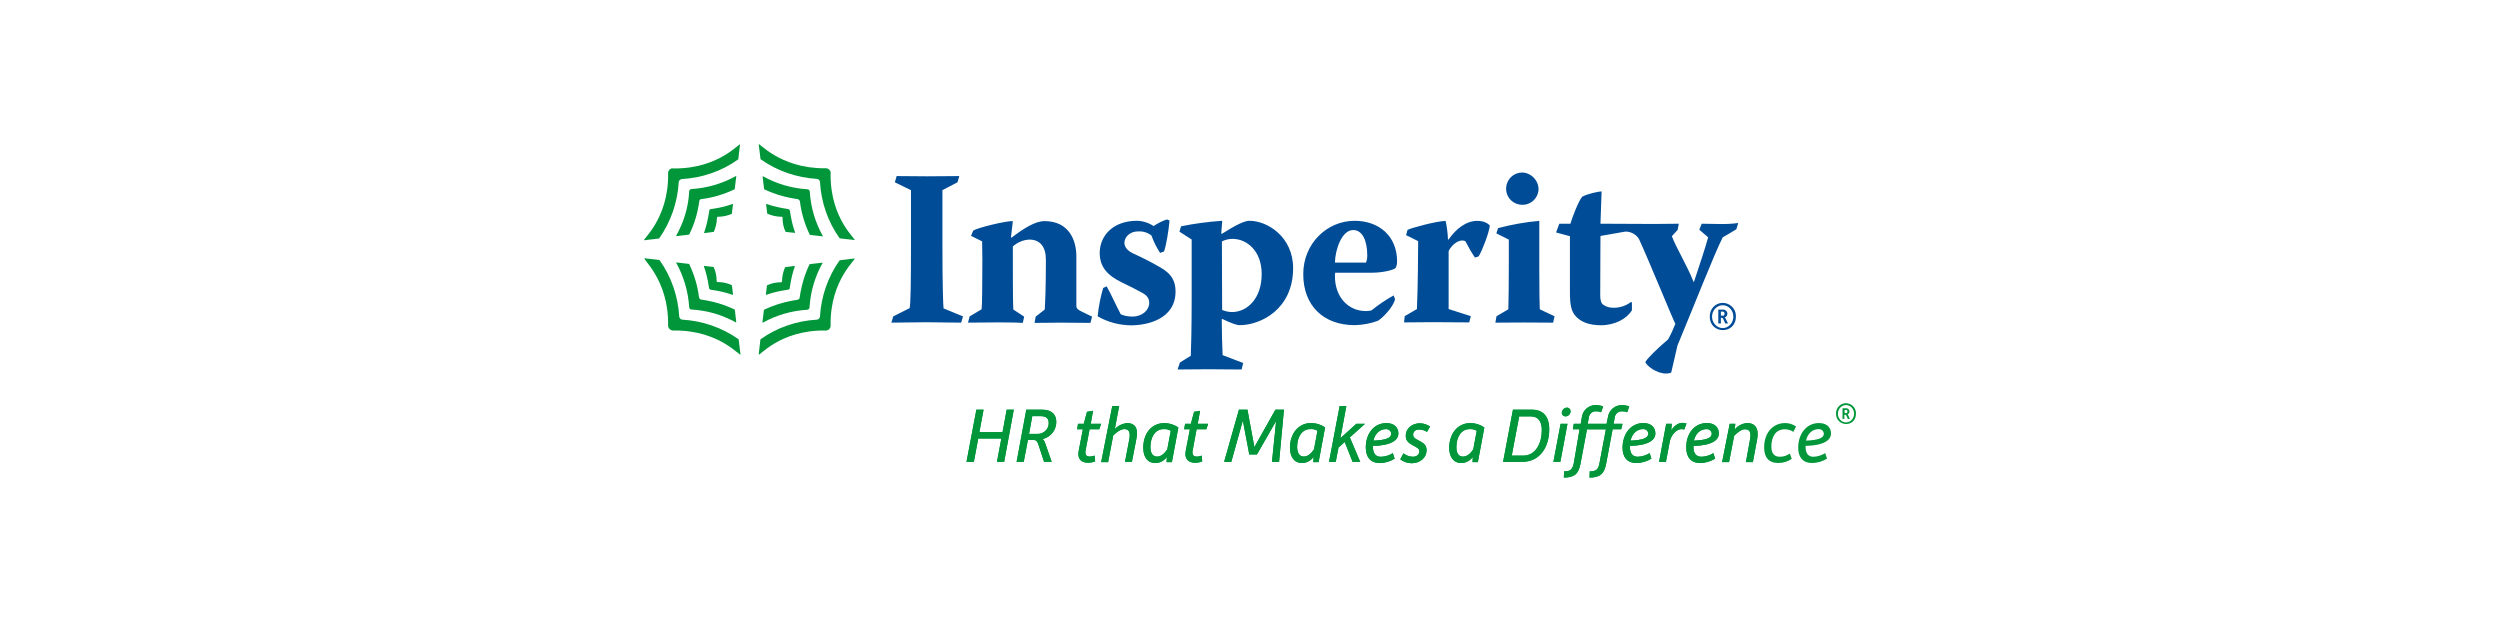 <?xml version="1.0" encoding="UTF-8"?><svg id="Insperity" xmlns="http://www.w3.org/2000/svg" viewBox="0 0 1000 248.711"><defs><style>.cls-1,.cls-2{fill-rule:evenodd;}.cls-1,.cls-2,.cls-3{stroke-width:0px;}.cls-1,.cls-3{fill:#009639;}.cls-2{fill:#004c97;}</style></defs><path id="Layer" class="cls-2" d="m358.654,70.426c4.084,0,8.071.097,12.025.097,4.343,0,8.687-.097,13.03-.097l-.713,2.496-6.029,3.144v22.429c0,14.877.292,23.92.454,24.86l7.779,3.209-.745,2.496c-4.603,0-9.335-.162-14.035-.162-4.732,0-9.27.162-13.873.162l.745-2.496,6.547-3.306c.389-1.037.551-10.08.551-24.828v-22.365l-6.45-3.144.713-2.496Zm34.195,26.124l-4.441-2.204.843-2.042c1.361-1.199,13.678-4.052,15.882-3.857l-.745,6.45.194.194c4.7-3.598,9.432-6.645,13.224-6.645,9.789,0,12.738,7.649,12.738,14.035v19.836c0,1.037.648,1.588,1.783,2.139l4.505,2.204-.648,2.496c-4.052,0-8.038-.097-11.993-.097-3.436,0-6.839.097-10.372.097l.454-2.496,3.63-2.852c.162-2.69.454-8.687.454-19.869,0-5.348-2.399-8.103-6.58-8.103-2.496.097-4.797,1.102-6.645,2.755,0,7.034,0,23.629.194,25.217l4.343,2.852-.551,2.496c-3.436-.194-6.936-.194-10.275-.194-3.889,0-7.747.097-11.636.097l.648-2.496,4.797-2.852c.194-1.102.292-9.789.292-19.836l-.097-7.325Zm61.746-8.233c2.399,0,4.797.745,6.839,2.107,1.653-1.102,3.403-2.01,5.348-2.658l1.037.454c-.389,4.246-1.394,10.34-2.236,12.382l-1.556.551c-1.394-2.139-2.593-4.538-3.436-6.936-1.491-1.199-3.338-1.75-5.251-1.653-3.889,0-5.575,2.69-5.575,4.538,0,1.556,1.037,3.112,3.436,4.246,4.538,2.107,7.293,3.501,10.631,5.445,5.089,2.755,6.385,5.996,6.385,9.789,0,11.15-11.377,13.548-17.859,13.548-4.7-.065-9.238-1.264-13.289-3.598.367-3.868,1.102-7.649,2.204-11.344l1.394-.648c1.556,2.69,3.954,8.038,5.64,11.182,1.459.648,3.047.908,4.7.908,3.889,0,6.677-2.593,6.677-5.445,0-1.75-.745-3.047-3.144-4.246-2.236-1.199-4.829-2.593-7.779-3.954-5.543-2.69-8.881-6.029-8.881-11.831,0-6.385,4.829-12.738,14.715-12.835h0Zm33.903,5.186h.292c5.996-3.792,9.14-5.186,10.988-5.186,7.325,0,17.47,6.547,17.47,18.929,0,16.433-12.933,22.818-21.425,22.818-1.134,0-3.533-.843-6.936-2.496l-.194.097c0,4.797.194,10.988.357,14.391l8.233,3.144-.648,2.593c-4.441,0-9.043-.097-13.484-.097-3.987,0-8.038.097-12.122.097l.94-2.787,4.343-2.69c.097-1.912.357-10.404.357-23.24v-23.272l-4.894-3.144.648-2.139c5.445-1.102,10.923-1.848,16.466-2.204l-.389,5.186Zm.357,30.468c1.296.551,2.593.843,3.987.843,5.996,0,11.831-5.38,11.831-15.169,0-9.497-6.094-14.099-11.636-14.099-1.491,0-2.982.357-4.278,1.005l.097,27.421Zm45.215-14.78c-.097.389-.097.745-.097,1.102-.097,8.33,5.186,14.132,12.382,14.132.735,0,1.48-.086,2.236-.259,2.755-2.236,5.705-4.246,8.849-5.996l.583,1.459c-.648,3.241-5.186,7.747-6.871,8.687-2.95,1.102-6.094,1.653-9.238,1.75-12.479,0-20.614-7.747-20.614-20.42,0-12.252,9.529-21.327,20.517-21.327,9.627,0,17.017,5.931,17.017,16.271,0,1.361-.357,2.496-.908,2.852s-4.084,1.653-9.432,1.653h-14.424v.097Zm12.284-4.052c.389-.908.551-1.848.551-2.852,0-6.094-1.945-10.275-5.64-10.275-4.603,0-7.196,7.941-7.293,13.03h12.382v.097Zm16.66-13.192c1.361-.745,11.247-3.436,15.234-3.598.551,2.496.843,4.992.94,7.455h.259c2.885-4.246,7.034-7.455,11.377-7.455,2.399,0,4.052.713,5.089,1.848-.194,2.561-2.69,9.302-4.44,12.349l-1.491.486c-1.394-2.042-2.658-4.246-3.792-6.482-.357-.259-.81-.357-1.361-.357-1.848,0-4.278,1.945-5.38,4.246v23.175l8.881,2.852-.648,2.496c-4.894,0-9.789-.097-14.683-.097-3.792,0-7.585.097-11.377.097l.259-2.496,4.894-2.852c.389-9.043.486-23.564.486-27.162l-4.829-2.399.583-2.107Zm36.237-.713c5.38-1.394,10.923-2.431,16.466-2.885v18.475c0,9.983.097,14.942.194,16.887l5.899,2.787-.551,2.561c-4.149,0-7.682-.065-11.831-.065-3.792,0-7.779.065-11.28.065l.454-2.561,4.732-2.787c.097-3.144.194-10.048.194-17.081v-10.793l-4.992-2.496.713-2.107Zm96.038-2.042l-.746,2.496c-1.75,1.037-3.598,2.236-5.445,3.241-2.982,5.64-12.414,29.625-18.119,43.303-1.394,5.802-1.847,8.233-2.496,10.793-.648.292-1.296.389-2.042.389-3.792,0-7.585-2.95-8.33-4.538.648-1.394,4.992-5.64,9.14-9.14,1.134-2.042,2.042-4.052,2.885-6.191-1.102-2.107-10.826-25.93-14.521-33.871-1.102-1.945-3.241-3.047-5.445-3.047l-9.983,1.75c0,5.802-.097,13.743-.097,23.726,0,2.204.454,3.047.94,3.598,1.199.94,2.658,1.394,4.149,1.394,2.593.097,5.186-.745,7.196-2.301l.389.162v3.144c-2.042,3.436-6.839,5.996-12.382,5.996-4.829,0-8.33-1.361-10.469-4.052-1.361-1.848-1.945-3.889-1.945-9.238v-22.332l-5.543-1.491,1.296-3.501h4.44c.648-2.301,3.241-9.14,4.732-10.793,1.912-1.134,6.645-2.139,7.747-2.139l-.454,12.933s17.827.097,21.716.097c3.241,0,6.385-.097,9.626-.097l-.486,2.496-2.301,2.496c1.75,4.7,5.64,10.793,8.784,18.443,1.945-5.802,4.797-14.391,5.737-17.989l-3.533-3.047.94-2.399c2.042,0,4.052.097,5.996.097,3.144.097,6.029,0,8.622-.389h0Zm-79.864-13.289c-.292,3.598-3.338,6.288-6.936,5.996-3.63-.259-6.288-3.306-6.029-6.904.292-3.436,3.047-5.996,6.482-5.996,3.598.162,6.547,3.209,6.482,6.904Zm68.488,50.693c-.097-2.852,2.107-5.348,4.992-5.445,2.852-.097,5.348,2.139,5.445,4.992v.454c0,3.695-2.593,5.445-5.186,5.445-2.561,0-5.251-1.75-5.251-5.445h0Zm9.432.065c0-2.528-1.912-4.57-4.246-4.57-2.366,0-4.278,2.042-4.278,4.57,0,2.496,1.912,4.57,4.278,4.57,2.334,0,4.246-2.074,4.246-4.57Zm-6.029-2.82h1.783c.908-.097,1.75.551,1.847,1.459v.194c0,.648-.389,1.296-1.037,1.459.097.097.194.194.292.389l1.005,2.042h-1.102l-.843-1.848c-.097-.292-.259-.389-.454-.389h-.454v2.236h-1.037v-5.543Zm1.783,2.463c.454,0,.713-.259.713-.81s-.162-.843-.713-.843h-.746v1.588h.746v.065Z"/><path id="Layer-2" class="cls-3" d="m390.548,163.871h2.885l-1.685,8.978h9.27l1.653-8.978h2.852l-3.857,20.874h-2.885l1.75-9.335h-9.238l-1.75,9.335h-2.95l3.954-20.874Z"/><path id="Layer-3" class="cls-1" d="m390.548,163.871h2.885l-1.685,8.978h9.27l1.653-8.978h2.852l-3.857,20.874h-2.885l1.75-9.335h-9.238l-1.75,9.335h-2.95l3.954-20.874Zm19.966,0h6.385c3.857,0,5.607,2.042,5.607,4.894,0,3.241-2.204,6.094-5.445,6.839.454.454.843,1.102,1.037,1.75l2.561,7.39h-3.047l-2.204-6.742c-.454-1.394-.843-2.042-2.236-2.042h-2.01l-1.685,8.784h-2.852l3.889-20.874Zm4.441,9.691c2.301.097,4.343-1.653,4.538-3.987v-.454c0-1.653-.94-2.658-3.144-2.658h-3.436l-1.296,7.098h3.338Z"/><path id="Layer-4" class="cls-1" d="m410.514,163.871h6.385c3.889,0,5.64,2.042,5.64,4.894,0,3.241-2.204,6.094-5.445,6.839.454.454.843,1.102,1.005,1.75l2.593,7.39h-3.047l-2.204-6.742c-.486-1.394-.843-2.042-2.236-2.042h-2.042l-1.653,8.784h-2.852l3.857-20.874Zm4.408,9.691c2.334.097,4.376-1.653,4.538-3.954v-.486c0-1.653-.908-2.658-3.144-2.658h-3.403l-1.296,7.098h3.306Zm18.216-1.848h-2.334l.389-2.204h2.301l1.296-4.797,2.399-.389-.908,5.186h4.149l-.745,2.204h-3.889l-1.556,8.33c-.389,1.848.259,2.561,1.653,2.561.648,0,1.296-.162,1.945-.357l.194,2.301c-.94.389-1.945.551-2.885.551-2.658,0-4.343-1.556-3.695-4.797l1.685-8.589Z"/><path id="Layer-5" class="cls-3" d="m433.17,171.715h-2.301l.357-2.204h2.301l1.296-4.797,2.431-.389-.94,5.186h4.149l-.713,2.204h-3.889l-1.588,8.33c-.357,1.848.292,2.593,1.685,2.593.648,0,1.296-.194,1.945-.389l.162,2.301c-.908.389-1.945.551-2.852.551-2.69,0-4.343-1.556-3.695-4.797l1.653-8.589Zm11.733-9.302h2.755l-1.75,9.205c1.296-1.361,3.047-2.204,4.992-2.399,2.787,0,4.538,1.848,3.695,6.029l-1.848,9.497h-2.755l1.75-9.14c.454-2.787-.194-3.987-2.042-3.987-1.459,0-3.241,1.394-4.441,2.593l-2.01,10.631h-2.787l4.44-22.429Z"/><path id="Layer-6" class="cls-1" d="m444.903,162.413h2.787l-1.75,9.238c1.296-1.394,3.047-2.236,4.992-2.431,2.755,0,4.505,1.848,3.695,6.029l-1.848,9.497h-2.787l1.75-9.14c.486-2.755-.162-3.954-2.01-3.954-1.491,0-3.241,1.361-4.441,2.561l-2.042,10.631h-2.787l4.44-22.429Zm20.906,6.839c1.945,0,3.889.648,5.543,1.75l-2.593,13.84h-2.107l.065-1.945h-.065c-1.037,1.394-2.69,2.334-4.538,2.334-3.144,0-4.797-2.496-4.797-6.094,0-5.834,3.403-9.983,8.492-9.886h0Zm-2.95,13.386c1.556,0,2.95-1.199,4.052-2.885l1.394-7.455c-.94-.486-1.848-.745-2.885-.648-3.306,0-5.251,3.144-5.251,7.196,0,2.496,1.005,3.792,2.69,3.792h0Z"/><path id="Layer-7" class="cls-1" d="m465.809,169.219c1.945,0,3.889.648,5.543,1.783l-2.593,13.84h-2.139l.097-1.945h-.097c-1.005,1.394-2.658,2.301-4.505,2.301-3.144,0-4.829-2.496-4.829-6.094,0-5.802,3.436-9.886,8.524-9.886h0Zm-2.95,13.419c1.556,0,2.95-1.232,4.052-2.885l1.394-7.487c-.94-.454-1.848-.713-2.885-.616-3.306,0-5.251,3.112-5.251,7.196,0,2.496,1.005,3.792,2.69,3.792h0Zm13.095-10.923h-2.301l.389-2.204h2.301l1.296-4.797,2.399-.389-.94,5.186h4.181l-.745,2.204h-3.889l-1.556,8.33c-.389,1.848.259,2.593,1.653,2.593.648,0,1.296-.194,1.945-.389l.194,2.301c-.94.389-1.945.551-2.885.551-2.658,0-4.343-1.556-3.695-4.797l1.653-8.589Z"/><path id="Layer-8" class="cls-3" d="m475.954,171.715h-2.301l.389-2.204h2.301l1.296-4.797,2.399-.389-.94,5.186h4.181l-.745,2.204h-3.889l-1.556,8.33c-.389,1.848.259,2.593,1.653,2.593.648,0,1.296-.194,1.945-.389l.194,2.301c-.94.389-1.945.551-2.885.551-2.658,0-4.343-1.556-3.695-4.797l1.653-8.589Zm19.61-7.844h3.403l2.787,14.975,8.395-14.975h3.436l-1.945,20.874h-2.852l1.653-16.336-7.682,13.386h-3.047l-2.593-13.581-4.603,16.53h-2.885l5.932-20.874Z"/><path id="Layer-9" class="cls-1" d="m495.564,163.871h3.436l2.755,14.975,8.427-14.975h3.403l-1.945,20.874h-2.852l1.653-16.336-7.649,13.386h-3.079l-2.561-13.581-4.635,16.53h-2.852l5.899-20.874Zm28.912,5.348c2.042,0,3.987.648,5.543,1.75l-2.593,13.873h-2.107l.097-1.945h-.097c-1.037,1.394-2.69,2.301-4.538,2.301-3.144,0-4.797-2.496-4.797-6.094,0-5.802,3.501-9.983,8.492-9.886Zm-2.95,13.386c1.556,0,2.95-1.199,4.052-2.852l1.394-7.487c-.908-.454-1.848-.745-2.852-.648-3.338,0-5.283,3.144-5.283,7.228,0,2.463,1.037,3.76,2.69,3.76Z"/><path id="Layer-10" class="cls-1" d="m524.508,169.219c2.01,0,3.954.648,5.543,1.783l-2.593,13.84h-2.139l.097-1.945h-.097c-1.005,1.394-2.658,2.301-4.505,2.301-3.144,0-4.829-2.496-4.829-6.094,0-5.802,3.533-9.886,8.524-9.886h0Zm-2.982,13.419c1.588,0,2.982-1.232,4.084-2.885l1.394-7.487c-.94-.454-1.848-.713-2.885-.616-3.306,0-5.251,3.112-5.251,7.196.097,2.496,1.005,3.792,2.658,3.792h0Zm14.326-20.225h2.69l-2.399,12.9,6.385-5.802h3.501l-6.094,5.445,4.149,9.789h-3.047l-3.144-7.941-2.496,2.204-1.102,5.737h-2.69l4.246-22.332Z"/><path id="Layer-11" class="cls-1" d="m535.853,162.413h2.69l-2.399,12.9,6.385-5.802h3.501l-6.094,5.445,4.149,9.789h-3.047l-3.144-7.941-2.496,2.204-1.102,5.737h-2.69l4.246-22.332Zm18.67,6.839c3.241,0,4.829,1.848,4.829,4.149,0,2.593-2.69,4.797-10.178,4.992v.357c0,2.885,1.296,3.987,3.241,3.987,1.653-.097,3.306-.551,4.7-1.491l.745,2.236c-1.75,1.102-3.889,1.75-5.996,1.75-3.792,0-5.543-2.593-5.543-6.094-.097-5.445,3.144-9.886,8.2-9.886h0Zm1.945,4.246c0-1.005-.908-1.848-1.945-1.848h-.162c-2.399,0-4.343,1.75-4.992,4.603,4.603-.162,7.098-.908,7.098-2.755Z"/><path id="Layer-12" class="cls-1" d="m554.555,169.219c3.209,0,4.797,1.848,4.797,4.181,0,2.561-2.69,4.797-10.178,4.959v.389c0,2.852,1.296,3.954,3.241,3.954,1.653-.065,3.338-.551,4.7-1.459l.745,2.204c-1.75,1.102-3.889,1.75-5.996,1.75-3.792,0-5.543-2.561-5.543-6.094-.097-5.445,3.144-9.886,8.233-9.886Zm1.912,4.278c0-1.037-.908-1.848-1.912-1.848h-.194c-2.399,0-4.343,1.75-4.992,4.603,4.603-.194,7.098-.94,7.098-2.755Zm4.927,7.844c1.005.81,2.301,1.296,3.695,1.361,1.653,0,2.658-.908,2.658-2.204,0-2.301-5.445-2.139-5.445-6.094,0-3.241,2.69-5.089,5.64-5.089,1.491,0,2.852.486,4.084,1.296l-1.232,2.139c-.908-.551-2.01-.94-3.047-.94-1.653,0-2.496.843-2.496,2.139,0,2.496,5.38,2.107,5.38,6.094,0,3.144-2.69,5.251-5.931,5.251-1.653,0-3.306-.551-4.603-1.556l1.296-2.399Z"/><path id="Layer-13" class="cls-1" d="m561.394,181.342c1.005.81,2.301,1.296,3.695,1.361,1.653,0,2.658-.908,2.658-2.204,0-2.301-5.445-2.139-5.445-6.094,0-3.241,2.69-5.089,5.64-5.089,1.491,0,2.852.486,4.084,1.296l-1.232,2.139c-.908-.551-2.01-.94-3.047-.94-1.653,0-2.496.843-2.496,2.139,0,2.496,5.38,2.107,5.38,6.094,0,3.144-2.69,5.251-5.931,5.251-1.653,0-3.306-.551-4.603-1.556l1.296-2.399Zm26.805-12.09c2.01,0,3.954.616,5.543,1.75l-2.593,13.84h-2.139l.097-1.945h-.097c-1.005,1.394-2.658,2.301-4.505,2.301-3.144,0-4.829-2.496-4.829-6.094.097-5.802,3.533-9.951,8.524-9.853h0Zm-2.982,13.386c1.588,0,2.982-1.199,4.084-2.885l1.394-7.455c-.94-.486-1.848-.745-2.885-.648-3.306,0-5.251,3.112-5.251,7.196,0,2.496.908,3.792,2.658,3.792h0Z"/><path id="Layer-14" class="cls-1" d="m588.199,169.219c2.01,0,3.954.648,5.543,1.783l-2.593,13.84h-2.139l.097-1.945h-.097c-1.005,1.394-2.658,2.301-4.505,2.301-3.144,0-4.829-2.496-4.829-6.094,0-5.802,3.533-9.886,8.524-9.886h0Zm-2.982,13.419c1.588,0,2.982-1.232,4.084-2.885l1.394-7.487c-.94-.454-1.848-.713-2.885-.616-3.306,0-5.251,3.112-5.251,7.196,0,2.496.908,3.792,2.658,3.792h0Zm19.966-18.767h7.585c4.829,0,6.936,3.144,6.936,7.779,0,6.904-3.501,13.095-10.891,13.095h-7.585l3.954-20.874Zm4.149,18.378c4.894,0,7.39-4.894,7.39-10.242,0-3.338-1.394-5.445-4.343-5.445h-4.7l-2.982,15.688h4.635Z"/><path id="Layer-15" class="cls-1" d="m605.183,163.871h7.585c4.829,0,6.936,3.144,6.936,7.779,0,6.904-3.501,13.095-10.891,13.095h-7.585l3.954-20.874Zm4.149,18.378c4.894,0,7.39-4.894,7.39-10.242,0-3.338-1.394-5.445-4.343-5.445h-4.7l-2.982,15.688h4.635Zm14.91-12.738h2.755l-2.852,15.234h-2.787l2.885-15.234Zm.454-4.441c.097-1.102,1.037-2.042,2.139-2.042.746,0,1.394.648,1.394,1.394v.097c0,1.102-.94,2.042-2.042,2.042-.746,0-1.491-.551-1.491-1.491h0Z"/><path id="Layer-16" class="cls-3" d="m624.241,169.511h2.755l-2.852,15.234h-2.787l2.885-15.234Zm.486-4.441c.097-1.102,1.005-2.01,2.107-2.01.746,0,1.394.648,1.394,1.361v.097c0,1.102-.908,2.042-2.042,2.042-.713,0-1.459-.551-1.459-1.491q0,.108,0,0h0Zm7.098,6.645h-2.658l.357-2.204h2.787l.454-2.69c.357-2.755,2.755-4.797,5.543-4.797,1.005,0,2.042.194,2.95.551l-.81,2.334c-.648-.292-1.296-.389-2.042-.389-1.491-.097-2.787,1.102-2.885,2.593l-.454,2.399h7.585l.551-2.69c.357-2.755,2.787-4.797,5.543-4.797,1.037,0,2.042.194,2.95.551l-.81,2.334c-.648-.292-1.296-.389-2.042-.389-1.491-.097-2.852,1.037-2.95,2.593l-.454,2.399h3.598l-.551,2.204h-3.436l-2.593,13.775c-.746,4.052-2.496,5.543-6.645,5.543l.097-2.496c2.593,0,3.403-.745,3.889-3.241l2.561-13.581h-7.552l-2.593,13.775c-.746,4.052-2.496,5.543-6.677,5.543l.097-2.496c2.593,0,3.338-.745,3.889-3.241l2.301-13.581Z"/><path id="Layer-17" class="cls-1" d="m631.826,171.715h-2.69l.357-2.204h2.787l.454-2.69c.389-2.755,2.787-4.797,5.543-4.797,1.037,0,2.042.194,2.982.551l-.843,2.334c-.648-.292-1.296-.389-2.042-.389-1.459-.097-2.755,1.102-2.852,2.593l-.454,2.399h7.552l.551-2.69c.389-2.755,2.787-4.797,5.575-4.797,1.005,0,2.01.194,2.95.551l-.843,2.334c-.648-.292-1.296-.389-2.042-.389-1.459-.097-2.852,1.037-2.95,2.593l-.454,2.399h3.598l-.551,2.204h-3.403l-2.593,13.775c-.746,4.052-2.496,5.543-6.677,5.543l.097-2.496c2.593,0,3.436-.745,3.889-3.241l2.593-13.581h-7.585l-2.593,13.775c-.746,4.052-2.496,5.543-6.645,5.543l.097-2.496c2.561,0,3.306-.745,3.857-3.241l2.334-13.581Zm25.541-2.496c3.209,0,4.797,1.848,4.797,4.149,0,2.593-2.69,4.829-10.178,4.992v.389c0,2.852,1.296,3.954,3.144,3.954,1.653-.097,3.338-.551,4.732-1.459l.713,2.204c-1.75,1.102-3.857,1.75-5.996,1.75-3.889,0-5.543-2.593-5.543-6.094,0-5.445,3.241-9.886,8.33-9.886h0Zm1.912,4.246c0-1.005-.908-1.848-1.912-1.848h-.194c-2.399,0-4.343,1.75-4.992,4.635,4.603-.194,7.098-.94,7.098-2.787h0Z"/><path id="Layer-18" class="cls-1" d="m657.334,169.219c3.241,0,4.797,1.848,4.797,4.181,0,2.561-2.69,4.797-10.178,4.959v.389c0,2.852,1.296,3.954,3.144,3.954,1.685-.065,3.338-.551,4.732-1.459l.746,2.204c-1.783,1.102-3.889,1.75-6.029,1.75-3.889,0-5.543-2.561-5.543-6.094,0-5.445,3.241-9.886,8.33-9.886Zm2.042,4.278c0-1.037-.94-1.848-1.945-1.848h-.194c-2.399,0-4.343,1.75-4.992,4.603,4.635-.194,7.033-.94,7.131-2.755Zm7.098-3.987h2.236l-.194,2.496h.097c.908-1.491,2.496-2.852,4.343-2.852.54,0,1.091.086,1.653.259l-.908,2.399c-.389-.097-.746-.162-1.134-.162-1.847,0-3.954,2.107-4.603,4.7l-1.588,8.395h-2.755l2.852-15.234Z"/><path id="Layer-19" class="cls-1" d="m666.475,169.511h2.236l-.194,2.496h.097c.908-1.491,2.496-2.852,4.343-2.852.54,0,1.091.086,1.653.259l-.908,2.399c-.389-.097-.746-.162-1.134-.162-1.847,0-3.954,2.107-4.603,4.7l-1.588,8.395h-2.755l2.852-15.234Zm16.271-.292c3.209,0,4.797,1.848,4.797,4.181,0,2.561-2.69,4.797-10.178,4.992v.357c0,2.852,1.296,3.954,3.241,3.954,1.653-.065,3.338-.551,4.732-1.459l.713,2.204c-1.75,1.102-3.857,1.75-5.996,1.75-3.889,0-5.543-2.561-5.543-6.094-.097-5.445,3.144-9.886,8.233-9.886Zm1.945,4.278c0-1.037-.94-1.848-1.945-1.848h-.194c-2.399,0-4.343,1.75-4.992,4.603,4.538-.194,7.131-.908,7.131-2.755Z"/><path id="Layer-20" class="cls-1" d="m682.746,169.219c3.241,0,4.797,1.848,4.797,4.181,0,2.561-2.658,4.797-10.145,4.959v.389c0,2.852,1.296,3.954,3.209,3.954,1.685-.065,3.338-.551,4.732-1.459l.746,2.204c-1.75,1.102-3.889,1.75-6.029,1.75-3.857,0-5.543-2.561-5.543-6.094-.162-5.445,3.047-9.886,8.233-9.886h0Zm1.945,4.278c0-1.037-.94-1.848-1.945-1.848h-.194c-2.399,0-4.343,1.75-4.992,4.603,4.635-.194,7.131-.94,7.131-2.755Zm7.196-3.987h2.236l-.194,2.139h.097c1.296-1.491,3.047-2.334,4.992-2.431,2.852,0,4.635,2.042,3.889,6.191l-1.75,9.432h-2.787l1.653-9.14c.486-2.69-.065-3.987-2.01-3.987-1.491,0-3.047,1.296-4.343,2.593l-2.042,10.534h-2.787l3.047-15.331Z"/><path id="Layer-21" class="cls-3" d="m691.886,169.511h2.236l-.194,2.139h.097c1.296-1.491,3.047-2.334,4.992-2.431,2.852,0,4.635,2.042,3.889,6.191l-1.75,9.432h-2.787l1.653-9.14c.486-2.69-.065-3.987-2.01-3.987-1.491,0-3.047,1.296-4.343,2.593l-2.042,10.534h-2.787l3.047-15.331Zm22.203-.292c1.556,0,3.047.486,4.343,1.394l-1.102,2.139c-1.037-.745-2.236-1.037-3.436-1.037-3.695,0-5.348,3.047-5.348,7.034,0,2.496,1.102,3.954,3.403,3.954,1.394,0,2.885-.454,3.987-1.296l.746,2.139c-1.588,1.102-3.436,1.653-5.38,1.653-3.792,0-5.64-2.301-5.64-6.094-.097-5.64,3.241-9.886,8.427-9.886h0Z"/><path id="Layer-22" class="cls-1" d="m719.275,179.105c0,3.533,1.653,6.094,5.543,6.094,2.107,0,4.246-.648,5.996-1.75l-.746-2.204c-1.394.908-3.047,1.394-4.7,1.459-1.847,0-3.144-1.102-3.144-3.954v-.389c7.487-.162,10.178-2.399,10.178-4.959,0-2.334-1.588-4.181-4.829-4.181-5.089,0-8.298,4.441-8.298,9.886Zm3.144-2.852c.616-2.852,2.561-4.603,4.992-4.603h.162c1.037,0,1.945.81,1.945,1.848,0,1.815-2.496,2.561-7.098,2.755Zm-454.617-108.387c-.454.454-.648,1.102-.551,1.75.194,18.281-10.826,26.578-9.529,26.481,6.288-.713,5.931-.713,5.931-.713,4.7-6.677,7.39-14.521,7.844-22.559.097-.648.551-1.102,1.199-1.199,8.136-.454,15.915-3.112,22.559-7.844.097,0,0,.389.745-5.899.194-1.394-8.038,9.691-26.546,9.497-.454-.162-1.199,0-1.653.486Z"/><path id="Layer-23" class="cls-3" d="m279.729,80.409c-.648,4.7-1.945,9.238-4.052,13.386,0,.097.259,0-5.089.648q-.097,0-.097-.097v-.097c3.047-5.445,4.894-11.442,5.186-17.73,0-.454.454-.908.908-.908,6.191-.357,12.284-2.139,17.762-5.186h.162v.097c-.648,5.445-.648,5.186-.648,5.186-4.246,2.01-8.784,3.403-13.484,3.954-.357.097-.648.389-.648.745Z"/><path id="Layer-24" class="cls-1" d="m283.716,84.299c-1.134,7.455-2.496,9.043-1.945,8.946,3.889-.551,3.695-.454,3.792-.551.713-1.75,1.199-3.598,1.199-5.543.097-.357.162-.454.551-.454,1.848,0,3.695-.389,5.445-1.199.097-.097-.097.097.454-3.792.097-.551-1.361.843-8.849,1.945-.389,0-.648.259-.648.648Zm47.97-16.433c-.486-.486-1.102-.648-1.75-.551-18.313.065-26.643-10.826-26.449-9.529.745,6.288.745,5.899.745,5.899,6.645,4.732,14.488,7.39,22.559,7.876.648.065,1.102.551,1.199,1.199.454,8.103,3.144,15.947,7.844,22.527,0,.097-.357,0,5.931.713,1.361.194-9.724-8.006-9.529-26.481.194-.551-.097-1.199-.551-1.653h0Z"/><path id="Layer-25" class="cls-3" d="m319.11,79.664c-4.635-.648-9.238-1.945-13.419-3.954-.065,0,0,.259-.648-5.089q0-.097.097-.097h.097c5.445,3.047,11.474,4.797,17.762,5.186.454,0,.908.454.908.908.389,6.191,2.139,12.284,5.186,17.73v.194h-.097c-5.348-.648-5.089-.551-5.089-.648-2.042-4.246-3.403-8.784-3.954-13.484-.194-.357-.486-.648-.843-.745Z"/><path id="Layer-26" class="cls-1" d="m315.415,83.651c-7.487-1.102-9.075-2.496-8.978-1.945.454,3.889.454,3.792.551,3.792,1.685.713,3.533,1.199,5.478,1.199.454,0,.551,0,.551.454,0,1.945.357,3.792,1.199,5.543,0,.097-.194,0,3.695.454.551.097-.843-1.394-1.945-8.849-.097-.292-.292-.551-.551-.648h0Zm16.271,48.003c.454-.454.648-1.102.551-1.75-.194-18.281,10.826-26.578,9.529-26.513-6.288.745-5.931.745-5.931.745-4.7,6.645-7.39,14.488-7.844,22.527-.097.648-.551,1.102-1.199,1.199-8.136.454-16.012,3.144-22.559,7.844-.097,0,0-.357-.745,6.029-.194,1.361,8.038-9.724,26.513-9.529.583.097,1.199-.097,1.685-.551h0Z"/><path id="Layer-27" class="cls-3" d="m319.856,119.11c.648-4.635,1.945-9.238,3.954-13.386,0-.097-.259,0,5.089-.648q.097,0,.097.065v.097c-3.047,5.445-4.797,11.474-5.186,17.73,0,.486-.454.94-.908.94-6.191.357-12.284,2.107-17.762,5.154h-.162v-.097c.648-5.348.551-5.056.648-5.056,4.246-2.042,8.751-3.338,13.386-3.987.454-.162.843-.454.843-.81h0Z"/><path id="Layer-28" class="cls-1" d="m315.869,115.318c1.102-7.487,2.496-9.043,1.945-8.946-3.889.551-3.792.454-3.792.551-.745,1.75-1.199,3.598-1.199,5.543-.097.357-.194.454-.551.454-1.848,0-3.695.357-5.445,1.199-.097,0,.065-.194-.486,3.695-.097.551,1.394-.843,8.881-1.945.389,0,.648-.292.648-.551h0Zm-47.97,16.336c.454.454,1.102.648,1.75.551,18.313-.194,26.611,10.793,26.546,9.529-.745-6.288-.745-5.931-.745-6.029-6.677-4.7-14.521-7.39-22.559-7.844-.648-.097-1.102-.551-1.199-1.199-.454-8.103-3.144-15.979-7.876-22.624-.065-.097.389,0-5.899-.713-1.588-.097,9.529,8.103,9.335,26.578-.097.648.097,1.296.648,1.75Z"/><path id="Layer-29" class="cls-3" d="m280.378,119.823c4.7.648,9.238,1.945,13.484,3.987.097,0,0-.292.648,5.089q0,.065-.097.065h-.065c-5.478-3.047-11.474-4.797-17.762-5.154-.454,0-.908-.454-.908-.94-.389-6.158-2.139-12.252-5.186-17.73v-.162h.097c5.348.648,5.089.551,5.089.648,2.01,4.246,3.403,8.751,3.954,13.484.194.357.454.648.745.713h0Z"/><path id="Layer-30" class="cls-1" d="m283.619,115.22c-1.102-7.487-2.496-8.946-1.945-8.849,3.889.454,3.695.357,3.792.454.81,1.75,1.199,3.598,1.199,5.543,0,.454.097.454.551.454,1.945,0,3.792.454,5.445,1.199.097,0,.097-.097.551,3.792.097.551-1.459-.843-8.946-1.945-.389-.097-.551-.292-.648-.648h0Zm450.792,50.239c-.097-2.236,1.685-4.084,3.792-4.181,2.236-.065,4.084,1.685,4.181,3.792v.389c0,2.852-1.945,4.149-3.987,4.149-1.847,0-3.987-1.394-3.987-4.149h0Zm7.228.032c0-1.912-1.459-3.468-3.241-3.468s-3.241,1.556-3.241,3.468,1.459,3.468,3.241,3.468,3.241-1.556,3.241-3.468Zm-3.241-2.172c.746-.097,1.296.454,1.394,1.102v.194c0,.454-.292,1.005-.746,1.102.097.097.194.194.194.292l.713,1.556h-.81l-.648-1.394c-.097-.162-.194-.259-.389-.259h-.357v1.653h-.746v-4.246h1.394Zm0,1.945c.389,0,.551-.194.551-.648s-.162-.648-.551-.648h-.551v1.199l.551.097Z"/></svg>